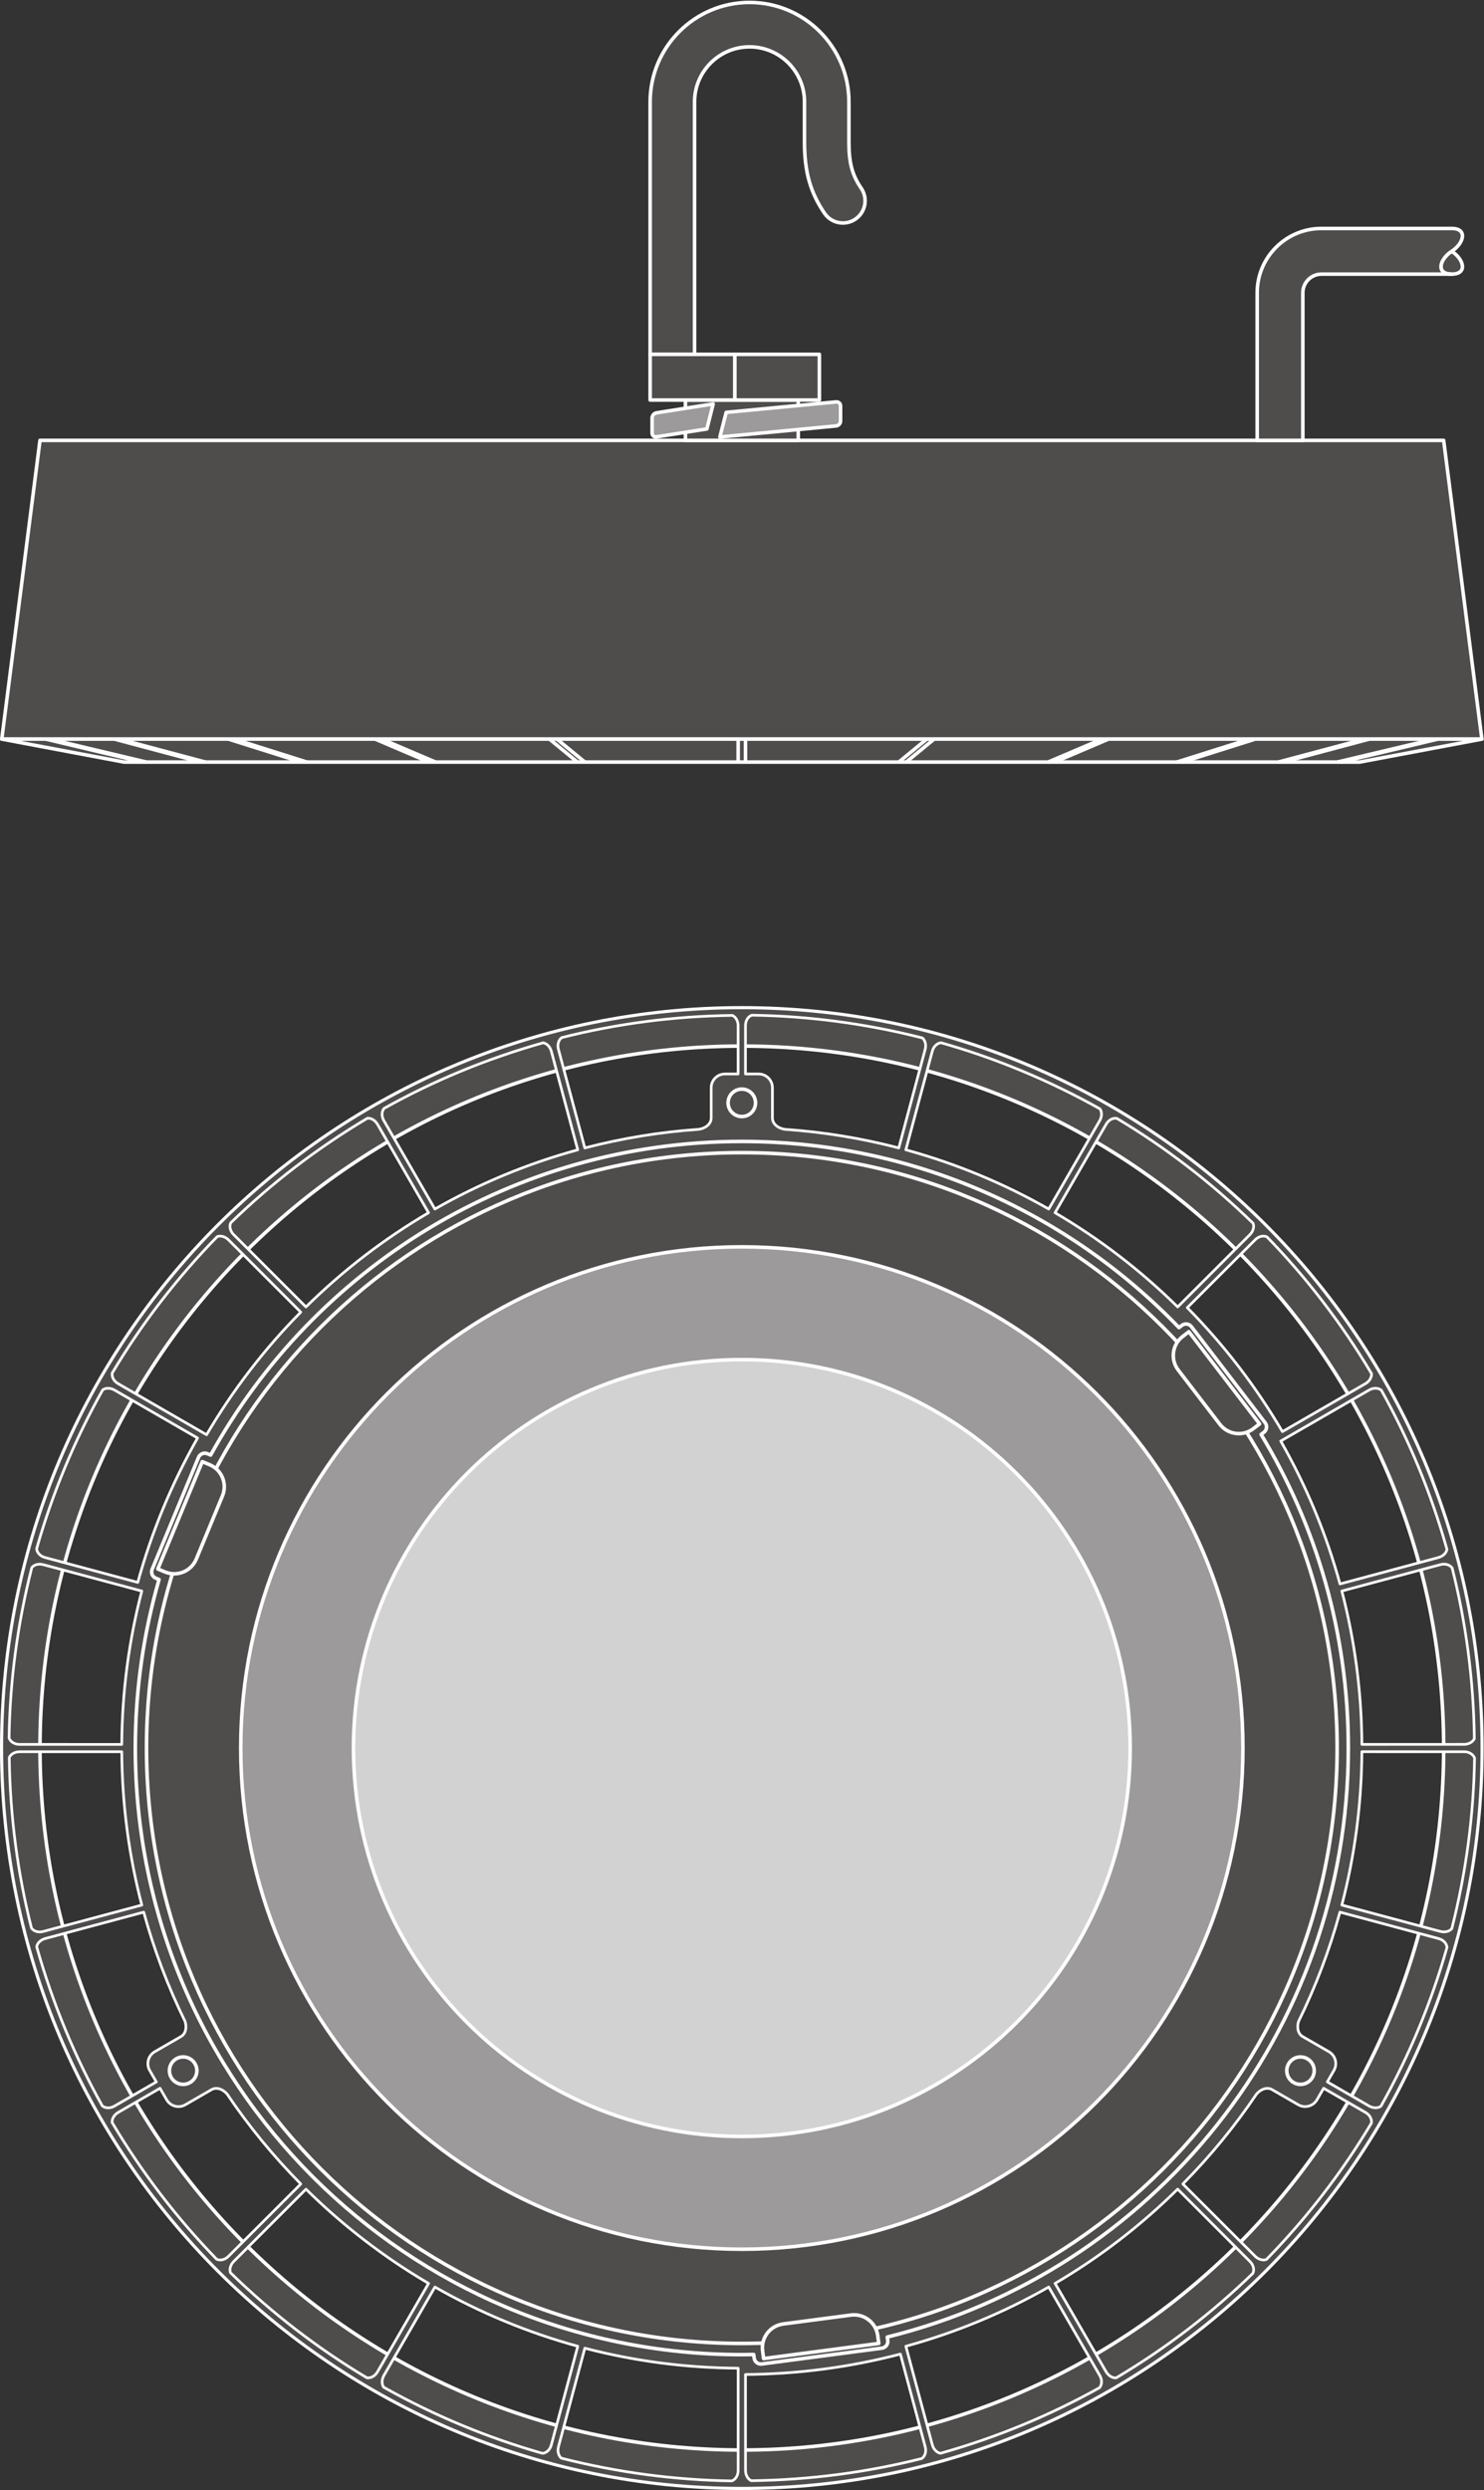 <?xml version="1.0" encoding="UTF-8" standalone="no"?>
<svg
   xmlns:dc="http://purl.org/dc/elements/1.1/"
   xmlns:cc="http://creativecommons.org/ns#"
   xmlns:rdf="http://www.w3.org/1999/02/22-rdf-syntax-ns#"
   xmlns:svg="http://www.w3.org/2000/svg"
   xmlns="http://www.w3.org/2000/svg"
   viewBox="0 0 315.587 529.427"
   height="529.427"
   width="315.587"
   xml:space="preserve"
   id="svg2"
   version="1.1"><rect x="0" y="0" width="315.587" height="529.427" fill="#333333" stroke="none"/><defs
     id="defs6" /><g
     transform="matrix(1.333,0,0,-1.333,0,529.427)"
     id="g10"><g
       transform="scale(0.1)"
       id="g12"><path
         id="path14"
         style="fill:#4f4c4c;fill-opacity:1;fill-rule:nonzero;stroke:none"
         d="m 2315.96,3570.88 c -19.17,-12.34 -26.25,-36.42 0,-36.42 26.25,0 19.17,24.08 0,36.42" /><path
         id="path16"
         style="fill:none;stroke:#ffffff;stroke-width:5.669;stroke-linecap:butt;stroke-linejoin:round;stroke-miterlimit:10;stroke-dasharray:none;stroke-opacity:1"
         d="m 2315.96,3570.88 c -19.17,-12.34 -26.25,-36.42 0,-36.42 26.25,0 19.17,24.08 0,36.42 z" /><path
         id="path18"
         style="fill:#4f4c4c;fill-opacity:1;fill-rule:nonzero;stroke:none"
         d="M 1183.45,63.77 C 565.039,63.77 63.781,565.07 63.781,1183.45 c 0,618.36 501.258,1119.68 1119.669,1119.68 618.39,0 1119.69,-501.32 1119.69,-1119.68 0,-618.38 -501.3,-1119.68 -1119.69,-1119.68 z m 0,2300.311 C 531.387,2364.08 2.832,1835.47 2.832,1183.45 2.832,531.422 531.387,2.828 1183.45,2.828 c 652.04,0 1180.64,528.594 1180.64,1180.622 0,652.02 -528.6,1180.63 -1180.64,1180.63" /><path
         id="path20"
         style="fill:none;stroke:#ffffff;stroke-width:5.669;stroke-linecap:butt;stroke-linejoin:round;stroke-miterlimit:10;stroke-dasharray:none;stroke-opacity:1"
         d="M 1183.45,63.77 C 565.039,63.77 63.781,565.07 63.781,1183.45 c 0,618.36 501.258,1119.68 1119.669,1119.68 618.39,0 1119.69,-501.32 1119.69,-1119.68 0,-618.38 -501.3,-1119.68 -1119.69,-1119.68 z m 0,2300.311 C 531.387,2364.08 2.832,1835.47 2.832,1183.45 2.832,531.422 531.387,2.828 1183.45,2.828 c 652.04,0 1180.64,528.594 1180.64,1180.622 0,652.02 -528.6,1180.63 -1180.64,1180.63 z" /><path
         id="path22"
         style="fill:#4f4c4c;fill-opacity:1;fill-rule:nonzero;stroke:none"
         d="m 2297.83,890.949 -157.14,42.071 c 20.41,78.19 31.49,160.14 31.98,244.61 l 163.18,-0.06 c 7.47,0 14.19,-3.77 16.56,-10 -1.32,-89.98 -13.13,-181.179 -36.27,-272.121 -4.02,-4.801 -11.4,-6.34 -18.31,-4.5 z m -94.82,-278.84 c -5.13,-3.597 -12.66,-3.187 -18.85,0.391 l -66.63,38.441 10.54,18.25 c 6.03,10.469 2.46,23.86 -8.01,29.911 0,0 -32.01,18.468 -41.76,24.097 -8.55,4.942 -9.29,16 -6.64,24.223 27.24,55.379 49.38,113.699 65.99,174.308 l 157.41,-42.218 c 7.22,-1.934 12.73,-7.313 13.42,-13.942 C 2283.92,779 2248.89,693.961 2203.01,612.109 Z M 2020.4,367.699 c -5.89,-2.16 -13.06,0.192 -18.11,5.242 l -115.24,115.188 c 43.46,43.973 82.87,91.922 117.52,143.371 5.67,6.738 16.01,12.219 24.88,7.09 9.75,-5.629 41.76,-24.102 41.76,-24.102 10.47,-6.047 23.85,-2.457 29.88,8.012 l 10.57,18.289 66.86,-38.629 c 6.47,-3.73 10.41,-10.351 9.35,-16.93 C 2141.74,507.961 2085.9,434.879 2020.4,367.699 Z m -21.58,-22.039 c -64.56,-62.711 -137.41,-118.851 -218.07,-166.781 -6.24,-0.559 -12.56,3.562 -16.14,9.762 l -81.39,140.89 c 71.42,41.879 137.04,92.52 195.56,150.348 L 1994.17,364.43 c 5.28,-5.27 7.37,-12.7 4.65,-18.77 z M 1754.2,163.18 c -78.58,-43.871 -163.49,-79.231 -253.8,-104.66 -6.17,1.082 -11.21,6.68 -13.07,13.59 l -42.14,157.172 c 80.53,22.039 156.95,53.981 227.89,94.469 l 81.49,-141.23 c 3.74,-6.469 3.83,-14.18 -0.37,-19.34 z M 1470.68,50.219 c -87.25,-22.027 -178.41,-34.207 -272.23,-35.398 -5.69,2.641 -9.1,9.359 -9.1,16.508 l -0.03,152.902 c 41.15,0.309 82.72,3.059 124.59,8.559 41.84,5.52 82.71,13.602 122.53,23.981 l 39.61,-147.969 c 1.94,-7.199 0.03,-14.672 -5.37,-18.582 z M 1189.31,2335.86 c 0.01,7.46 3.78,14.17 10.02,16.53 89.98,-1.29 181.17,-13.13 272.11,-36.26 4.8,-4.02 6.37,-11.39 4.5,-18.3 l -42.07,-157.18 c -58.57,15.28 -119.23,25.37 -181.5,29.66 -8.99,1.05 -20.08,7.38 -20.08,18.23 0,11.25 0,48.2 0,48.2 0,12.09 -9.79,21.89 -21.88,21.89 h -21.12 z m 312.02,-27.41 c 86.58,-24.54 171.6,-59.57 253.46,-105.45 3.59,-5.13 3.2,-12.65 -0.4,-18.84 l -81.31,-140.95 c -70.94,40.48 -147.4,72.39 -227.93,94.43 l 42.22,157.43 c 1.95,7.21 7.32,12.72 13.96,13.38 z m 280.34,-120.6 c 77.28,-46.12 150.34,-101.96 217.53,-167.46 2.14,-5.89 -0.19,-13.05 -5.25,-18.11 l -115.17,-115.22 c -58.52,57.82 -124.21,108.38 -195.63,150.26 l 81.58,141.21 c 3.75,6.47 10.36,10.39 16.94,9.32 z m 239.58,-189.06 c 62.71,-64.55 118.83,-137.39 166.77,-218.05 0.54,-6.24 -3.56,-12.56 -9.76,-16.13 l -132.38,-76.48 c -20.83,35.5 -44,70.13 -69.71,103.62 -25.7,33.49 -53.15,64.84 -82.04,94.14 l 108.34,108.29 c 5.28,5.27 12.7,7.36 18.78,4.61 z m 182.48,-244.61 c 43.86,-78.59 79.22,-163.47 104.65,-253.79 -1.09,-6.18 -6.69,-11.21 -13.59,-13.05 l -157.06,-42.13 c -22.05,80.54 -54.03,156.96 -94.52,227.9 l 141.18,81.46 c 6.47,3.73 14.17,3.82 19.34,-0.39 z m 148.35,-555.75 c -2.65,-5.68 -9.37,-9.09 -16.51,-9.08 l -162.88,-0.06 c -0.49,84.48 -11.59,166.44 -31.99,244.63 l 157.41,42.12 c 7.2,1.93 14.67,0.03 18.58,-5.38 22.01,-87.26 34.21,-178.4 35.39,-272.23 z M 1177.6,31.051 c 0,-7.461 -3.77,-14.18 -10,-16.562 -89.99,1.312 -181.194,13.133 -272.131,36.273 -4.805,4.02 -6.367,11.387 -4.512,18.309 l 42.07,157.11 c 78.183,-20.399 160.133,-31.442 244.603,-31.93 z M 865.586,58.422 C 779.004,82.969 693.965,118 612.117,163.879 c -3.601,5.141 -3.199,12.672 0.383,18.859 l 81.367,140.992 c 70.938,-40.492 147.356,-72.429 227.879,-94.46 L 879.531,71.832 C 877.605,64.621 872.227,59.121 865.586,58.422 Z M 585.234,179.031 C 507.961,225.148 434.883,280.988 367.703,346.5 c -2.156,5.891 0.188,13.059 5.246,18.109 L 488.164,479.852 C 546.68,422.031 612.305,371.391 683.711,329.52 L 602.188,188.371 c -3.731,-6.473 -10.352,-10.391 -16.954,-9.34 z M 345.652,368.082 c -62.703,64.547 -118.836,137.398 -166.765,218.066 -0.567,6.25 3.554,12.571 9.746,16.141 l 66.633,38.481 10.554,-18.27 c 6.035,-10.469 19.414,-14.059 29.883,-8.012 0,0 32.012,18.473 41.758,24.102 8.894,5.14 19.25,-0.371 24.91,-7.141 34.649,-51.429 74.067,-99.379 117.5,-143.34 L 364.453,372.719 c -5.281,-5.278 -12.695,-7.36 -18.801,-4.637 z M 163.176,612.711 c -43.867,78.57 -79.231,163.48 -104.649,253.789 1.062,6.191 6.688,11.219 13.59,13.082 l 157.168,42.109 c 16.594,-60.562 38.723,-118.851 65.942,-174.191 2.671,-8.23 1.968,-19.34 -6.614,-24.301 -9.746,-5.629 -41.758,-24.097 -41.758,-24.097 -10.468,-6.051 -14.042,-19.442 -8.007,-29.911 l 10.554,-18.281 -66.875,-38.59 c -6.472,-3.742 -14.168,-3.832 -19.351,0.391 z M 14.824,1168.45 c 2.637,5.72 9.367,9.1 16.516,9.11 l 162.918,0.02 c 0.488,-84.46 11.562,-166.4 31.972,-244.592 L 68.82,890.84 c -7.226,-1.942 -14.68,-0.031 -18.598,5.39 -22.039,87.239 -34.227,178.4 -35.398,272.22 z m 35.938,302.98 c 4.024,4.84 11.406,6.37 18.312,4.52 l 157.137,-42.09 c -20.398,-78.18 -31.484,-160.12 -31.973,-244.59 l -163.172,0.02 c -7.481,0 -14.191,3.78 -16.562,10.02 1.285,89.98 13.102,181.19 36.258,272.12 z m 113.125,283.35 c 5.144,3.62 12.676,3.19 18.867,-0.37 l 132.422,-76.44 c -20.313,-35.79 -38.711,-73.16 -54.883,-112.16 -16.145,-38.99 -29.563,-78.44 -40.488,-118.12 l -147.961,39.67 c -7.227,1.93 -12.723,7.31 -13.406,13.95 24.539,86.59 59.559,171.63 105.45,253.47 z m 182.617,244.41 c 5.906,2.17 13.066,-0.19 18.125,-5.23 l 115.195,-115.19 c -57.832,-58.5 -108.386,-124.18 -150.261,-195.58 l -141.184,81.52 c -6.477,3.73 -10.399,10.36 -9.336,16.95 46.113,77.28 101.953,150.37 167.461,217.53 z m 21.594,22.04 c 64.539,62.72 137.39,118.86 218.054,166.79 6.27,0.56 12.578,-3.57 16.153,-9.75 l 81.394,-140.98 c -71.394,-41.87 -137.066,-92.43 -195.574,-150.24 l -115.398,115.4 c -5.286,5.28 -7.368,12.7 -4.629,18.78 z m 244.617,182.49 c 78.574,43.87 163.476,79.24 253.789,104.66 6.211,-1.08 11.23,-6.7 13.086,-13.6 l 42.109,-157.16 c -80.515,-22.03 -156.953,-53.94 -227.883,-94.41 l -81.492,141.16 c -3.738,6.48 -3.828,14.18 0.391,19.35 z m 283.523,112.95 c 87.246,22.04 178.402,34.2 272.222,35.4 5.68,-2.64 9.11,-9.35 9.09,-16.52 l 0.02,-76.92 h -21.09 c -12.09,0 -21.88,-9.8 -21.88,-21.89 0,0 0,-36.95 0,-48.2 0,-10.85 -11.09,-17.18 -20.08,-18.23 -62.27,-4.29 -122.95,-14.39 -181.532,-29.67 L 890.84,2298.1 c -1.914,7.21 -0.02,14.68 5.398,18.57 z m 287.212,47.41 C 531.387,2364.08 2.832,1835.47 2.832,1183.45 2.832,531.422 531.387,2.828 1183.45,2.828 c 652.04,0 1180.64,528.594 1180.64,1180.622 0,652.02 -528.6,1180.63 -1180.64,1180.63" /><path
         id="path24"
         style="fill:none;stroke:#ffffff;stroke-width:4.252;stroke-linecap:butt;stroke-linejoin:round;stroke-miterlimit:10;stroke-dasharray:none;stroke-opacity:1"
         d="m 2297.83,890.949 -157.14,42.071 c 20.41,78.19 31.49,160.14 31.98,244.61 l 163.18,-0.06 c 7.47,0 14.19,-3.77 16.56,-10 -1.32,-89.98 -13.13,-181.179 -36.27,-272.121 -4.02,-4.801 -11.4,-6.34 -18.31,-4.5 z m -94.82,-278.84 c -5.13,-3.597 -12.66,-3.187 -18.85,0.391 l -66.63,38.441 10.54,18.25 c 6.03,10.469 2.46,23.86 -8.01,29.911 0,0 -32.01,18.468 -41.76,24.097 -8.55,4.942 -9.29,16 -6.64,24.223 27.24,55.379 49.38,113.699 65.99,174.308 l 157.41,-42.218 c 7.22,-1.934 12.73,-7.313 13.42,-13.942 C 2283.92,779 2248.89,693.961 2203.01,612.109 Z M 2020.4,367.699 c -5.89,-2.16 -13.06,0.192 -18.11,5.242 l -115.24,115.188 c 43.46,43.973 82.87,91.922 117.52,143.371 5.67,6.738 16.01,12.219 24.88,7.09 9.75,-5.629 41.76,-24.102 41.76,-24.102 10.47,-6.047 23.85,-2.457 29.88,8.012 l 10.57,18.289 66.86,-38.629 c 6.47,-3.73 10.41,-10.351 9.35,-16.93 C 2141.74,507.961 2085.9,434.879 2020.4,367.699 Z m -21.58,-22.039 c -64.56,-62.711 -137.41,-118.851 -218.07,-166.781 -6.24,-0.559 -12.56,3.562 -16.14,9.762 l -81.39,140.89 c 71.42,41.879 137.04,92.52 195.56,150.348 L 1994.17,364.43 c 5.28,-5.27 7.37,-12.7 4.65,-18.77 z M 1754.2,163.18 c -78.58,-43.871 -163.49,-79.231 -253.8,-104.66 -6.17,1.082 -11.21,6.68 -13.07,13.59 l -42.14,157.172 c 80.53,22.039 156.95,53.981 227.89,94.469 l 81.49,-141.23 c 3.74,-6.469 3.83,-14.18 -0.37,-19.34 z M 1470.68,50.219 c -87.25,-22.027 -178.41,-34.207 -272.23,-35.398 -5.69,2.641 -9.1,9.359 -9.1,16.508 l -0.03,152.902 c 41.15,0.309 82.72,3.059 124.59,8.559 41.84,5.52 82.71,13.602 122.53,23.981 l 39.61,-147.969 c 1.94,-7.199 0.03,-14.672 -5.37,-18.582 z M 1189.31,2335.86 c 0.01,7.46 3.78,14.17 10.02,16.53 89.98,-1.29 181.17,-13.13 272.11,-36.26 4.8,-4.02 6.37,-11.39 4.5,-18.3 l -42.07,-157.18 c -58.57,15.28 -119.23,25.37 -181.5,29.66 -8.99,1.05 -20.08,7.38 -20.08,18.23 0,11.25 0,48.2 0,48.2 0,12.09 -9.79,21.89 -21.88,21.89 h -21.12 z m 312.02,-27.41 c 86.58,-24.54 171.6,-59.57 253.46,-105.45 3.59,-5.13 3.2,-12.65 -0.4,-18.84 l -81.31,-140.95 c -70.94,40.48 -147.4,72.39 -227.93,94.43 l 42.22,157.43 c 1.95,7.21 7.32,12.72 13.96,13.38 z m 280.34,-120.6 c 77.28,-46.12 150.34,-101.96 217.53,-167.46 2.14,-5.89 -0.19,-13.05 -5.25,-18.11 l -115.17,-115.22 c -58.52,57.82 -124.21,108.38 -195.63,150.26 l 81.58,141.21 c 3.75,6.47 10.36,10.39 16.94,9.32 z m 239.58,-189.06 c 62.71,-64.55 118.83,-137.39 166.77,-218.05 0.54,-6.24 -3.56,-12.56 -9.76,-16.13 l -132.38,-76.48 c -20.83,35.5 -44,70.13 -69.71,103.62 -25.7,33.49 -53.15,64.84 -82.04,94.14 l 108.34,108.29 c 5.28,5.27 12.7,7.36 18.78,4.61 z m 182.48,-244.61 c 43.86,-78.59 79.22,-163.47 104.65,-253.79 -1.09,-6.18 -6.69,-11.21 -13.59,-13.05 l -157.06,-42.13 c -22.05,80.54 -54.03,156.96 -94.52,227.9 l 141.18,81.46 c 6.47,3.73 14.17,3.82 19.34,-0.39 z m 148.35,-555.75 c -2.65,-5.68 -9.37,-9.09 -16.51,-9.08 l -162.88,-0.06 c -0.49,84.48 -11.59,166.44 -31.99,244.63 l 157.41,42.12 c 7.2,1.93 14.67,0.03 18.58,-5.38 22.01,-87.26 34.21,-178.4 35.39,-272.23 z M 1177.6,31.051 c 0,-7.461 -3.77,-14.18 -10,-16.562 -89.99,1.312 -181.194,13.133 -272.131,36.273 -4.805,4.02 -6.367,11.387 -4.512,18.309 l 42.07,157.11 c 78.183,-20.399 160.133,-31.442 244.603,-31.93 z M 865.586,58.422 C 779.004,82.969 693.965,118 612.117,163.879 c -3.601,5.141 -3.199,12.672 0.383,18.859 l 81.367,140.992 c 70.938,-40.492 147.356,-72.429 227.879,-94.46 L 879.531,71.832 C 877.605,64.621 872.227,59.121 865.586,58.422 Z M 585.234,179.031 C 507.961,225.148 434.883,280.988 367.703,346.5 c -2.156,5.891 0.188,13.059 5.246,18.109 L 488.164,479.852 C 546.68,422.031 612.305,371.391 683.711,329.52 L 602.188,188.371 c -3.731,-6.473 -10.352,-10.391 -16.954,-9.34 z M 345.652,368.082 c -62.703,64.547 -118.836,137.398 -166.765,218.066 -0.567,6.25 3.554,12.571 9.746,16.141 l 66.633,38.481 10.554,-18.27 c 6.035,-10.469 19.414,-14.059 29.883,-8.012 0,0 32.012,18.473 41.758,24.102 8.894,5.14 19.25,-0.371 24.91,-7.141 34.649,-51.429 74.067,-99.379 117.5,-143.34 L 364.453,372.719 c -5.281,-5.278 -12.695,-7.36 -18.801,-4.637 z M 163.176,612.711 c -43.867,78.57 -79.231,163.48 -104.649,253.789 1.062,6.191 6.688,11.219 13.59,13.082 l 157.168,42.109 c 16.594,-60.562 38.723,-118.851 65.942,-174.191 2.671,-8.23 1.968,-19.34 -6.614,-24.301 -9.746,-5.629 -41.758,-24.097 -41.758,-24.097 -10.468,-6.051 -14.042,-19.442 -8.007,-29.911 l 10.554,-18.281 -66.875,-38.59 c -6.472,-3.742 -14.168,-3.832 -19.351,0.391 z M 14.824,1168.45 c 2.637,5.72 9.367,9.1 16.516,9.11 l 162.918,0.02 c 0.488,-84.46 11.562,-166.4 31.972,-244.592 L 68.82,890.84 c -7.226,-1.942 -14.68,-0.031 -18.598,5.39 -22.039,87.239 -34.227,178.4 -35.398,272.22 z m 35.938,302.98 c 4.024,4.84 11.406,6.37 18.312,4.52 l 157.137,-42.09 c -20.398,-78.18 -31.484,-160.12 -31.973,-244.59 l -163.172,0.02 c -7.481,0 -14.191,3.78 -16.562,10.02 1.285,89.98 13.102,181.19 36.258,272.12 z m 113.125,283.35 c 5.144,3.62 12.676,3.19 18.867,-0.37 l 132.422,-76.44 c -20.313,-35.79 -38.711,-73.16 -54.883,-112.16 -16.145,-38.99 -29.563,-78.44 -40.488,-118.12 l -147.961,39.67 c -7.227,1.93 -12.723,7.31 -13.406,13.95 24.539,86.59 59.559,171.63 105.45,253.47 z m 182.617,244.41 c 5.906,2.17 13.066,-0.19 18.125,-5.23 l 115.195,-115.19 c -57.832,-58.5 -108.386,-124.18 -150.261,-195.58 l -141.184,81.52 c -6.477,3.73 -10.399,10.36 -9.336,16.95 46.113,77.28 101.953,150.37 167.461,217.53 z m 21.594,22.04 c 64.539,62.72 137.39,118.86 218.054,166.79 6.27,0.56 12.578,-3.57 16.153,-9.75 l 81.394,-140.98 c -71.394,-41.87 -137.066,-92.43 -195.574,-150.24 l -115.398,115.4 c -5.286,5.28 -7.368,12.7 -4.629,18.78 z m 244.617,182.49 c 78.574,43.87 163.476,79.24 253.789,104.66 6.211,-1.08 11.23,-6.7 13.086,-13.6 l 42.109,-157.16 c -80.515,-22.03 -156.953,-53.94 -227.883,-94.41 l -81.492,141.16 c -3.738,6.48 -3.828,14.18 0.391,19.35 z m 283.523,112.95 c 87.246,22.04 178.402,34.2 272.222,35.4 5.68,-2.64 9.11,-9.35 9.09,-16.52 l 0.02,-76.92 h -21.09 c -12.09,0 -21.88,-9.8 -21.88,-21.89 0,0 0,-36.95 0,-48.2 0,-10.85 -11.09,-17.18 -20.08,-18.23 -62.27,-4.29 -122.95,-14.39 -181.532,-29.67 L 890.84,2298.1 c -1.914,7.21 -0.02,14.68 5.398,18.57 z m 287.212,47.41 C 531.387,2364.08 2.832,1835.47 2.832,1183.45 2.832,531.422 531.387,2.828 1183.45,2.828 c 652.04,0 1180.64,528.594 1180.64,1180.622 0,652.02 -528.6,1180.63 -1180.64,1180.63 z" /><path
         id="path26"
         style="fill:#4f4c4c;fill-opacity:1;fill-rule:nonzero;stroke:none"
         d="m 2151.04,1183.45 c 0,183.06 -50.84,354.23 -139.16,500.2 l 4.47,3.44 c 4.75,3.64 5.64,10.44 1.99,15.18 l -117.66,153.34 c -3.63,4.74 -10.43,5.64 -15.17,1.99 l -4.61,-3.53 c -176.05,183.04 -423.43,296.96 -697.45,296.96 -364.895,0 -682.552,-202 -847.376,-500.25 l -5.215,2.16 c -5.539,2.29 -11.875,-0.35 -14.16,-5.87 L 242.734,1468.5 c -2.285,-5.52 0.332,-11.84 5.86,-14.13 l 5.144,-2.14 c -24.629,-85.34 -37.859,-175.51 -37.859,-268.78 0,-534.399 433.176,-967.579 967.571,-967.579 6.34,0 12.64,0.117 18.95,0.25 l 0.76,-5.793 c 0.79,-5.937 6.23,-10.109 12.17,-9.316 l 191.62,25.218 c 5.92,0.782 10.09,6.211 9.3,12.141 l -0.72,5.59 c 422.29,103.961 735.51,485.098 735.51,939.489" /><path
         id="path28"
         style="fill:none;stroke:#ffffff;stroke-width:5.669;stroke-linecap:butt;stroke-linejoin:round;stroke-miterlimit:10;stroke-dasharray:none;stroke-opacity:1"
         d="m 2151.04,1183.45 c 0,183.06 -50.84,354.23 -139.16,500.2 l 4.47,3.44 c 4.75,3.64 5.64,10.44 1.99,15.18 l -117.66,153.34 c -3.63,4.74 -10.43,5.64 -15.17,1.99 l -4.61,-3.53 c -176.05,183.04 -423.43,296.96 -697.45,296.96 -364.895,0 -682.552,-202 -847.376,-500.25 l -5.215,2.16 c -5.539,2.29 -11.875,-0.35 -14.16,-5.87 L 242.734,1468.5 c -2.285,-5.52 0.332,-11.84 5.86,-14.13 l 5.144,-2.14 c -24.629,-85.34 -37.859,-175.51 -37.859,-268.78 0,-534.399 433.176,-967.579 967.571,-967.579 6.34,0 12.64,0.117 18.95,0.25 l 0.76,-5.793 c 0.79,-5.937 6.23,-10.109 12.17,-9.316 l 191.62,25.218 c 5.92,0.782 10.09,6.211 9.3,12.141 l -0.72,5.59 c 422.29,103.961 735.51,485.098 735.51,939.489 z" /><path
         id="path30"
         style="fill:#4f4c4c;fill-opacity:1;fill-rule:nonzero;stroke:none"
         d="m 1205.33,2212.61 c 0,-12.09 -9.79,-21.88 -21.88,-21.88 -12.09,0 -21.89,9.79 -21.89,21.88 0,12.09 9.8,21.89 21.89,21.89 12.09,0 21.88,-9.8 21.88,-21.89" /><path
         id="path32"
         style="fill:none;stroke:#ffffff;stroke-width:5.669;stroke-linecap:butt;stroke-linejoin:round;stroke-miterlimit:10;stroke-dasharray:none;stroke-opacity:1"
         d="m 1205.33,2212.61 c 0,-12.09 -9.79,-21.88 -21.88,-21.88 -12.09,0 -21.89,9.79 -21.89,21.88 0,12.09 9.8,21.89 21.89,21.89 12.09,0 21.88,-9.8 21.88,-21.89 z" /><path
         id="path34"
         style="fill:#4f4c4c;fill-opacity:1;fill-rule:nonzero;stroke:none"
         d="m 2085.67,687.809 c -10.46,6.043 -23.85,2.461 -29.89,-8.008 -6.05,-10.469 -2.46,-23.852 8.01,-29.903 10.47,-6.039 23.85,-2.449 29.89,8.024 6.05,10.457 2.46,23.84 -8.01,29.887" /><path
         id="path36"
         style="fill:none;stroke:#ffffff;stroke-width:5.669;stroke-linecap:butt;stroke-linejoin:round;stroke-miterlimit:10;stroke-dasharray:none;stroke-opacity:1"
         d="m 2085.67,687.809 c -10.46,6.043 -23.85,2.461 -29.89,-8.008 -6.05,-10.469 -2.46,-23.852 8.01,-29.903 10.47,-6.039 23.85,-2.449 29.89,8.024 6.05,10.457 2.46,23.84 -8.01,29.887 z" /><path
         id="path38"
         style="fill:#4f4c4c;fill-opacity:1;fill-rule:nonzero;stroke:none"
         d="m 281.238,687.809 c 10.473,6.043 23.86,2.461 29.895,-8.008 6.055,-10.469 2.461,-23.852 -8.008,-29.903 -10.469,-6.039 -23.848,-2.449 -29.895,8.024 -6.042,10.457 -2.46,23.84 8.008,29.887" /><path
         id="path40"
         style="fill:none;stroke:#ffffff;stroke-width:5.669;stroke-linecap:butt;stroke-linejoin:round;stroke-miterlimit:10;stroke-dasharray:none;stroke-opacity:1"
         d="m 281.238,687.809 c 10.473,6.043 23.86,2.461 29.895,-8.008 6.055,-10.469 2.461,-23.852 -8.008,-29.903 -10.469,-6.039 -23.848,-2.449 -29.895,8.024 -6.042,10.457 -2.46,23.84 8.008,29.887 z" /><path
         id="path42"
         style="fill:#4f4c4c;fill-opacity:1;fill-rule:nonzero;stroke:none"
         d="m 233.73,1183.45 c 0,-524.52 425.215,-949.712 949.73,-949.712 524.51,0 949.72,425.192 949.72,949.712 0,524.52 -425.21,949.72 -949.72,949.72 -524.515,0 -949.73,-425.2 -949.73,-949.72" /><path
         id="path44"
         style="fill:none;stroke:#ffffff;stroke-width:5.669;stroke-linecap:butt;stroke-linejoin:round;stroke-miterlimit:10;stroke-dasharray:none;stroke-opacity:1"
         d="m 233.73,1183.45 c 0,-524.52 425.215,-949.712 949.73,-949.712 524.51,0 949.72,425.192 949.72,949.712 0,524.52 -425.21,949.72 -949.72,949.72 -524.515,0 -949.73,-425.2 -949.73,-949.72 z" /><path
         id="path46"
         style="fill:#9c9a9b;fill-opacity:1;fill-rule:nonzero;stroke:none"
         d="m 384.043,1183.45 c 0,-441.509 357.91,-799.419 799.417,-799.419 441.5,0 799.43,357.91 799.43,799.419 0,441.51 -357.93,799.43 -799.43,799.43 -441.507,0 -799.417,-357.92 -799.417,-799.43" /><path
         id="path48"
         style="fill:none;stroke:#ffffff;stroke-width:5.669;stroke-linecap:butt;stroke-linejoin:round;stroke-miterlimit:10;stroke-dasharray:none;stroke-opacity:1"
         d="m 384.043,1183.45 c 0,-441.509 357.91,-799.419 799.417,-799.419 441.5,0 799.43,357.91 799.43,799.419 0,441.51 -357.93,799.43 -799.43,799.43 -441.507,0 -799.417,-357.92 -799.417,-799.43 z" /><path
         id="path50"
         style="fill:#d3d2d2;fill-opacity:1;fill-rule:nonzero;stroke:none"
         d="m 563.906,1183.45 c 0,-342.18 277.383,-619.552 619.554,-619.552 342.17,0 619.56,277.372 619.56,619.552 0,342.17 -277.39,619.56 -619.56,619.56 -342.171,0 -619.554,-277.39 -619.554,-619.56" /><path
         id="path52"
         style="fill:none;stroke:#ffffff;stroke-width:5.669;stroke-linecap:butt;stroke-linejoin:round;stroke-miterlimit:10;stroke-dasharray:none;stroke-opacity:1"
         d="m 563.906,1183.45 c 0,-342.18 277.383,-619.552 619.554,-619.552 342.17,0 619.56,277.372 619.56,619.552 0,342.17 -277.39,619.56 -619.56,619.56 -342.171,0 -619.554,-277.39 -619.554,-619.56 z" /><path
         id="path54"
         style="fill:#4f4c4c;fill-opacity:1;fill-rule:nonzero;stroke:none"
         d="m 2009.44,1700.5 -9.94,-7.63 c -16.71,-12.82 -40.63,-9.67 -53.45,7.04 l -66.36,86.49 c -12.82,16.7 -9.68,40.65 7.03,53.46 l 9.94,7.63 112.78,-146.99" /><path
         id="path56"
         style="fill:none;stroke:#ffffff;stroke-width:5.669;stroke-linecap:butt;stroke-linejoin:round;stroke-miterlimit:10;stroke-dasharray:none;stroke-opacity:1"
         d="m 2009.44,1700.5 -9.94,-7.63 c -16.71,-12.82 -40.63,-9.67 -53.45,7.04 l -66.36,86.49 c -12.82,16.7 -9.68,40.65 7.03,53.46 l 9.94,7.63 z" /><path
         id="path58"
         style="fill:#4f4c4c;fill-opacity:1;fill-rule:nonzero;stroke:none"
         d="m 322.688,1640.25 11.582,-4.8 c 19.453,-8.06 28.691,-30.36 20.625,-49.81 l -41.719,-100.72 c -8.059,-19.46 -30.363,-28.69 -49.817,-20.63 l -11.574,4.79 70.903,171.17" /><path
         id="path60"
         style="fill:none;stroke:#ffffff;stroke-width:5.669;stroke-linecap:butt;stroke-linejoin:round;stroke-miterlimit:10;stroke-dasharray:none;stroke-opacity:1"
         d="m 322.688,1640.25 11.582,-4.8 c 19.453,-8.06 28.691,-30.36 20.625,-49.81 l -41.719,-100.72 c -8.059,-19.46 -30.363,-28.69 -49.817,-20.63 l -11.574,4.79 z" /><path
         id="path62"
         style="fill:#4f4c4c;fill-opacity:1;fill-rule:nonzero;stroke:none"
         d="m 1218.24,209.602 -1.64,12.429 c -2.73,20.879 11.95,40.02 32.83,42.77 l 108.09,14.219 c 20.88,2.75 40.03,-11.938 42.77,-32.821 l 1.64,-12.418 -183.69,-24.179" /><path
         id="path64"
         style="fill:none;stroke:#ffffff;stroke-width:5.669;stroke-linecap:butt;stroke-linejoin:round;stroke-miterlimit:10;stroke-dasharray:none;stroke-opacity:1"
         d="m 1218.24,209.602 -1.64,12.429 c -2.73,20.879 11.95,40.02 32.83,42.77 l 108.09,14.219 c 20.88,2.75 40.03,-11.938 42.77,-32.821 l 1.64,-12.418 z" /><path
         id="path66"
         style="fill:#4f4c4c;fill-opacity:1;fill-rule:nonzero;stroke:none"
         d="M 2364.09,2792.79 H 2.832 l 60.949,476.5 H 2303.14 l 60.95,-476.5" /><path
         id="path68"
         style="fill:none;stroke:#ffffff;stroke-width:5.669;stroke-linecap:butt;stroke-linejoin:round;stroke-miterlimit:10;stroke-dasharray:none;stroke-opacity:1"
         d="M 2364.09,2792.79 H 2.832 l 60.949,476.5 H 2303.14 Z" /><path
         id="path70"
         style="fill:#4f4c4c;fill-opacity:1;fill-rule:nonzero;stroke:none"
         d="M 2169.14,2756.12 H 197.781 L 2.832,2792.79 H 2364.09 l -194.95,-36.67" /><path
         id="path72"
         style="fill:none;stroke:#ffffff;stroke-width:5.669;stroke-linecap:butt;stroke-linejoin:round;stroke-miterlimit:10;stroke-dasharray:none;stroke-opacity:1"
         d="M 2169.14,2756.12 H 197.781 L 2.832,2792.79 H 2364.09 Z" /><path
         id="path74"
         style="fill:none;stroke:#ffffff;stroke-width:5.669;stroke-linecap:butt;stroke-linejoin:round;stroke-miterlimit:10;stroke-dasharray:none;stroke-opacity:1"
         d="m 1189.31,2756.12 v 36.67" /><path
         id="path76"
         style="fill:none;stroke:#ffffff;stroke-width:5.669;stroke-linecap:butt;stroke-linejoin:round;stroke-miterlimit:10;stroke-dasharray:none;stroke-opacity:1"
         d="m 1177.61,2792.79 v -36.67" /><path
         id="path78"
         style="fill:none;stroke:#ffffff;stroke-width:5.669;stroke-linecap:butt;stroke-linejoin:round;stroke-miterlimit:10;stroke-dasharray:none;stroke-opacity:1"
         d="m 1433.87,2756.12 44.6,36.67" /><path
         id="path80"
         style="fill:none;stroke:#ffffff;stroke-width:5.669;stroke-linecap:butt;stroke-linejoin:round;stroke-miterlimit:10;stroke-dasharray:none;stroke-opacity:1"
         d="m 1445.7,2756.12 44.6,36.67" /><path
         id="path82"
         style="fill:none;stroke:#ffffff;stroke-width:5.669;stroke-linecap:butt;stroke-linejoin:round;stroke-miterlimit:10;stroke-dasharray:none;stroke-opacity:1"
         d="m 1672.06,2756.12 85.98,36.67" /><path
         id="path84"
         style="fill:none;stroke:#ffffff;stroke-width:5.669;stroke-linecap:butt;stroke-linejoin:round;stroke-miterlimit:10;stroke-dasharray:none;stroke-opacity:1"
         d="m 1682.48,2756.12 85.98,36.67" /><path
         id="path86"
         style="fill:none;stroke:#ffffff;stroke-width:5.669;stroke-linecap:butt;stroke-linejoin:round;stroke-miterlimit:10;stroke-dasharray:none;stroke-opacity:1"
         d="m 1877.37,2756.12 116.1,36.67" /><path
         id="path88"
         style="fill:none;stroke:#ffffff;stroke-width:5.669;stroke-linecap:butt;stroke-linejoin:round;stroke-miterlimit:10;stroke-dasharray:none;stroke-opacity:1"
         d="m 1886.38,2756.12 116.09,36.67" /><path
         id="path90"
         style="fill:none;stroke:#ffffff;stroke-width:5.669;stroke-linecap:butt;stroke-linejoin:round;stroke-miterlimit:10;stroke-dasharray:none;stroke-opacity:1"
         d="m 2039.24,2756.12 137.57,36.67" /><path
         id="path92"
         style="fill:none;stroke:#ffffff;stroke-width:5.669;stroke-linecap:butt;stroke-linejoin:round;stroke-miterlimit:10;stroke-dasharray:none;stroke-opacity:1"
         d="m 2046.83,2756.12 137.56,36.67" /><path
         id="path94"
         style="fill:none;stroke:#ffffff;stroke-width:5.669;stroke-linecap:butt;stroke-linejoin:round;stroke-miterlimit:10;stroke-dasharray:none;stroke-opacity:1"
         d="m 2133.41,2756.12 154.3,36.67" /><path
         id="path96"
         style="fill:none;stroke:#ffffff;stroke-width:5.669;stroke-linecap:butt;stroke-linejoin:round;stroke-miterlimit:10;stroke-dasharray:none;stroke-opacity:1"
         d="m 2139.58,2756.12 154.3,36.67" /><path
         id="path98"
         style="fill:none;stroke:#ffffff;stroke-width:5.669;stroke-linecap:butt;stroke-linejoin:round;stroke-miterlimit:10;stroke-dasharray:none;stroke-opacity:1"
         d="m 888.445,2792.79 44.602,-36.67" /><path
         id="path100"
         style="fill:none;stroke:#ffffff;stroke-width:5.669;stroke-linecap:butt;stroke-linejoin:round;stroke-miterlimit:10;stroke-dasharray:none;stroke-opacity:1"
         d="m 876.609,2792.79 44.602,-36.67" /><path
         id="path102"
         style="fill:none;stroke:#ffffff;stroke-width:5.669;stroke-linecap:butt;stroke-linejoin:round;stroke-miterlimit:10;stroke-dasharray:none;stroke-opacity:1"
         d="m 608.879,2792.79 85.976,-36.67" /><path
         id="path104"
         style="fill:none;stroke:#ffffff;stroke-width:5.669;stroke-linecap:butt;stroke-linejoin:round;stroke-miterlimit:10;stroke-dasharray:none;stroke-opacity:1"
         d="m 598.457,2792.79 85.977,-36.67" /><path
         id="path106"
         style="fill:none;stroke:#ffffff;stroke-width:5.669;stroke-linecap:butt;stroke-linejoin:round;stroke-miterlimit:10;stroke-dasharray:none;stroke-opacity:1"
         d="m 373.445,2792.79 116.098,-36.67" /><path
         id="path108"
         style="fill:none;stroke:#ffffff;stroke-width:5.669;stroke-linecap:butt;stroke-linejoin:round;stroke-miterlimit:10;stroke-dasharray:none;stroke-opacity:1"
         d="m 364.441,2792.79 116.094,-36.67" /><path
         id="path110"
         style="fill:none;stroke:#ffffff;stroke-width:5.669;stroke-linecap:butt;stroke-linejoin:round;stroke-miterlimit:10;stroke-dasharray:none;stroke-opacity:1"
         d="m 190.105,2792.79 137.571,-36.67" /><path
         id="path112"
         style="fill:none;stroke:#ffffff;stroke-width:5.669;stroke-linecap:butt;stroke-linejoin:round;stroke-miterlimit:10;stroke-dasharray:none;stroke-opacity:1"
         d="m 182.52,2792.79 137.57,-36.67" /><path
         id="path114"
         style="fill:none;stroke:#ffffff;stroke-width:5.669;stroke-linecap:butt;stroke-linejoin:round;stroke-miterlimit:10;stroke-dasharray:none;stroke-opacity:1"
         d="M 79.211,2792.79 233.508,2756.12" /><path
         id="path116"
         style="fill:none;stroke:#ffffff;stroke-width:5.669;stroke-linecap:butt;stroke-linejoin:round;stroke-miterlimit:10;stroke-dasharray:none;stroke-opacity:1"
         d="M 73.035,2792.79 227.336,2756.12" /><path
         id="path118"
         style="fill:#4f4c4c;fill-opacity:1;fill-rule:nonzero;stroke:none"
         d="m 1093.46,3333.63 h 180.01 v -64.34 h -180.01 v 64.34" /><path
         id="path120"
         style="fill:none;stroke:#ffffff;stroke-width:5.669;stroke-linecap:butt;stroke-linejoin:round;stroke-miterlimit:10;stroke-dasharray:none;stroke-opacity:1"
         d="m 1093.46,3333.63 h 180.01 v -64.34 h -180.01 z" /><path
         id="path122"
         style="fill:#4f4c4c;fill-opacity:1;fill-rule:nonzero;stroke:none"
         d="m 1172.21,3406.46 h 135.01 v -72.83 h -135.01 v 72.83" /><path
         id="path124"
         style="fill:none;stroke:#ffffff;stroke-width:5.669;stroke-linecap:butt;stroke-linejoin:round;stroke-miterlimit:10;stroke-dasharray:none;stroke-opacity:1"
         d="m 1172.21,3406.46 h 135.01 v -72.83 h -135.01 z" /><path
         id="path126"
         style="fill:#4f4c4c;fill-opacity:1;fill-rule:nonzero;stroke:none"
         d="m 1037.2,3406.46 v 402.79 c 0,87.43 71.12,158.57 158.55,158.57 87.43,0 158.56,-71.14 158.56,-158.57 v -64.37 c 0,-32.99 5.14,-52.23 19.65,-73.5 11.02,-16.17 6.85,-38.21 -9.32,-49.24 -16.15,-11 -38.21,-6.85 -49.24,9.32 -22.69,33.29 -31.95,66.15 -31.95,113.42 v 64.37 c 0,48.35 -39.35,87.69 -87.7,87.69 -48.35,0 -87.69,-39.34 -87.69,-87.69 v -402.79 h -70.86" /><path
         id="path128"
         style="fill:none;stroke:#ffffff;stroke-width:5.669;stroke-linecap:butt;stroke-linejoin:round;stroke-miterlimit:10;stroke-dasharray:none;stroke-opacity:1"
         d="m 1037.2,3406.46 v 402.79 c 0,87.43 71.12,158.57 158.55,158.57 87.43,0 158.56,-71.14 158.56,-158.57 v -64.37 c 0,-32.99 5.14,-52.23 19.65,-73.5 11.02,-16.17 6.85,-38.21 -9.32,-49.24 -16.15,-11 -38.21,-6.85 -49.24,9.32 -22.69,33.29 -31.95,66.15 -31.95,113.42 v 64.37 c 0,48.35 -39.35,87.69 -87.7,87.69 -48.35,0 -87.69,-39.34 -87.69,-87.69 v -402.79 z" /><path
         id="path130"
         style="fill:#4f4c4c;fill-opacity:1;fill-rule:nonzero;stroke:none"
         d="m 1037.2,3406.46 h 135.01 v -72.83 H 1037.2 v 72.83" /><path
         id="path132"
         style="fill:none;stroke:#ffffff;stroke-width:5.669;stroke-linecap:butt;stroke-linejoin:round;stroke-miterlimit:10;stroke-dasharray:none;stroke-opacity:1"
         d="m 1037.2,3406.46 h 135.01 v -72.83 H 1037.2 Z" /><path
         id="path134"
         style="fill:#9c9a9b;fill-opacity:1;fill-rule:nonzero;stroke:none"
         d="m 1333.88,3330.63 -175.38,-16.7 -10.04,-39.29 185.42,17.66 c 3.91,0.37 7.08,3.85 7.08,7.75 v 24.16 c 0,3.91 -3.17,6.79 -7.08,6.42" /><path
         id="path136"
         style="fill:none;stroke:#ffffff;stroke-width:5.669;stroke-linecap:butt;stroke-linejoin:round;stroke-miterlimit:10;stroke-dasharray:none;stroke-opacity:1"
         d="m 1333.88,3330.63 -175.38,-16.7 -10.04,-39.29 185.42,17.66 c 3.91,0.37 7.08,3.85 7.08,7.75 v 24.16 c 0,3.91 -3.17,6.79 -7.08,6.42 z" /><path
         id="path138"
         style="fill:#9c9a9b;fill-opacity:1;fill-rule:nonzero;stroke:none"
         d="m 1137.76,3327.42 -90.34,-14.2 c -3.91,-0.62 -7.09,-4.3 -7.09,-8.2 v -24.16 c 0,-3.91 3.18,-6.59 7.09,-5.98 l 80.3,12.62 10.04,39.92" /><path
         id="path140"
         style="fill:none;stroke:#ffffff;stroke-width:5.669;stroke-linecap:butt;stroke-linejoin:round;stroke-miterlimit:10;stroke-dasharray:none;stroke-opacity:1"
         d="m 1137.76,3327.42 -90.34,-14.2 c -3.91,-0.62 -7.09,-4.3 -7.09,-8.2 v -24.16 c 0,-3.91 3.18,-6.59 7.09,-5.98 l 80.3,12.62 z" /><path
         id="path142"
         style="fill:#4f4c4c;fill-opacity:1;fill-rule:nonzero;stroke:none"
         d="m 2108.29,3607.29 h 207.67 c 26.25,0 19.17,-24.08 0,-36.41 -19.17,-12.34 -26.25,-36.42 0,-36.42 h -207.67 c -16.48,0 -29.83,-13.35 -29.83,-29.83 v -235.34 h -72.83 v 235.34 c 0,56.69 45.96,102.66 102.66,102.66" /><path
         id="path144"
         style="fill:none;stroke:#ffffff;stroke-width:5.669;stroke-linecap:butt;stroke-linejoin:round;stroke-miterlimit:10;stroke-dasharray:none;stroke-opacity:1"
         d="m 2108.29,3607.29 h 207.67 c 26.25,0 19.17,-24.08 0,-36.41 -19.17,-12.34 -26.25,-36.42 0,-36.42 h -207.67 c -16.48,0 -29.83,-13.35 -29.83,-29.83 v -235.34 h -72.83 v 235.34 c 0,56.69 45.96,102.66 102.66,102.66 z" /></g></g></svg>